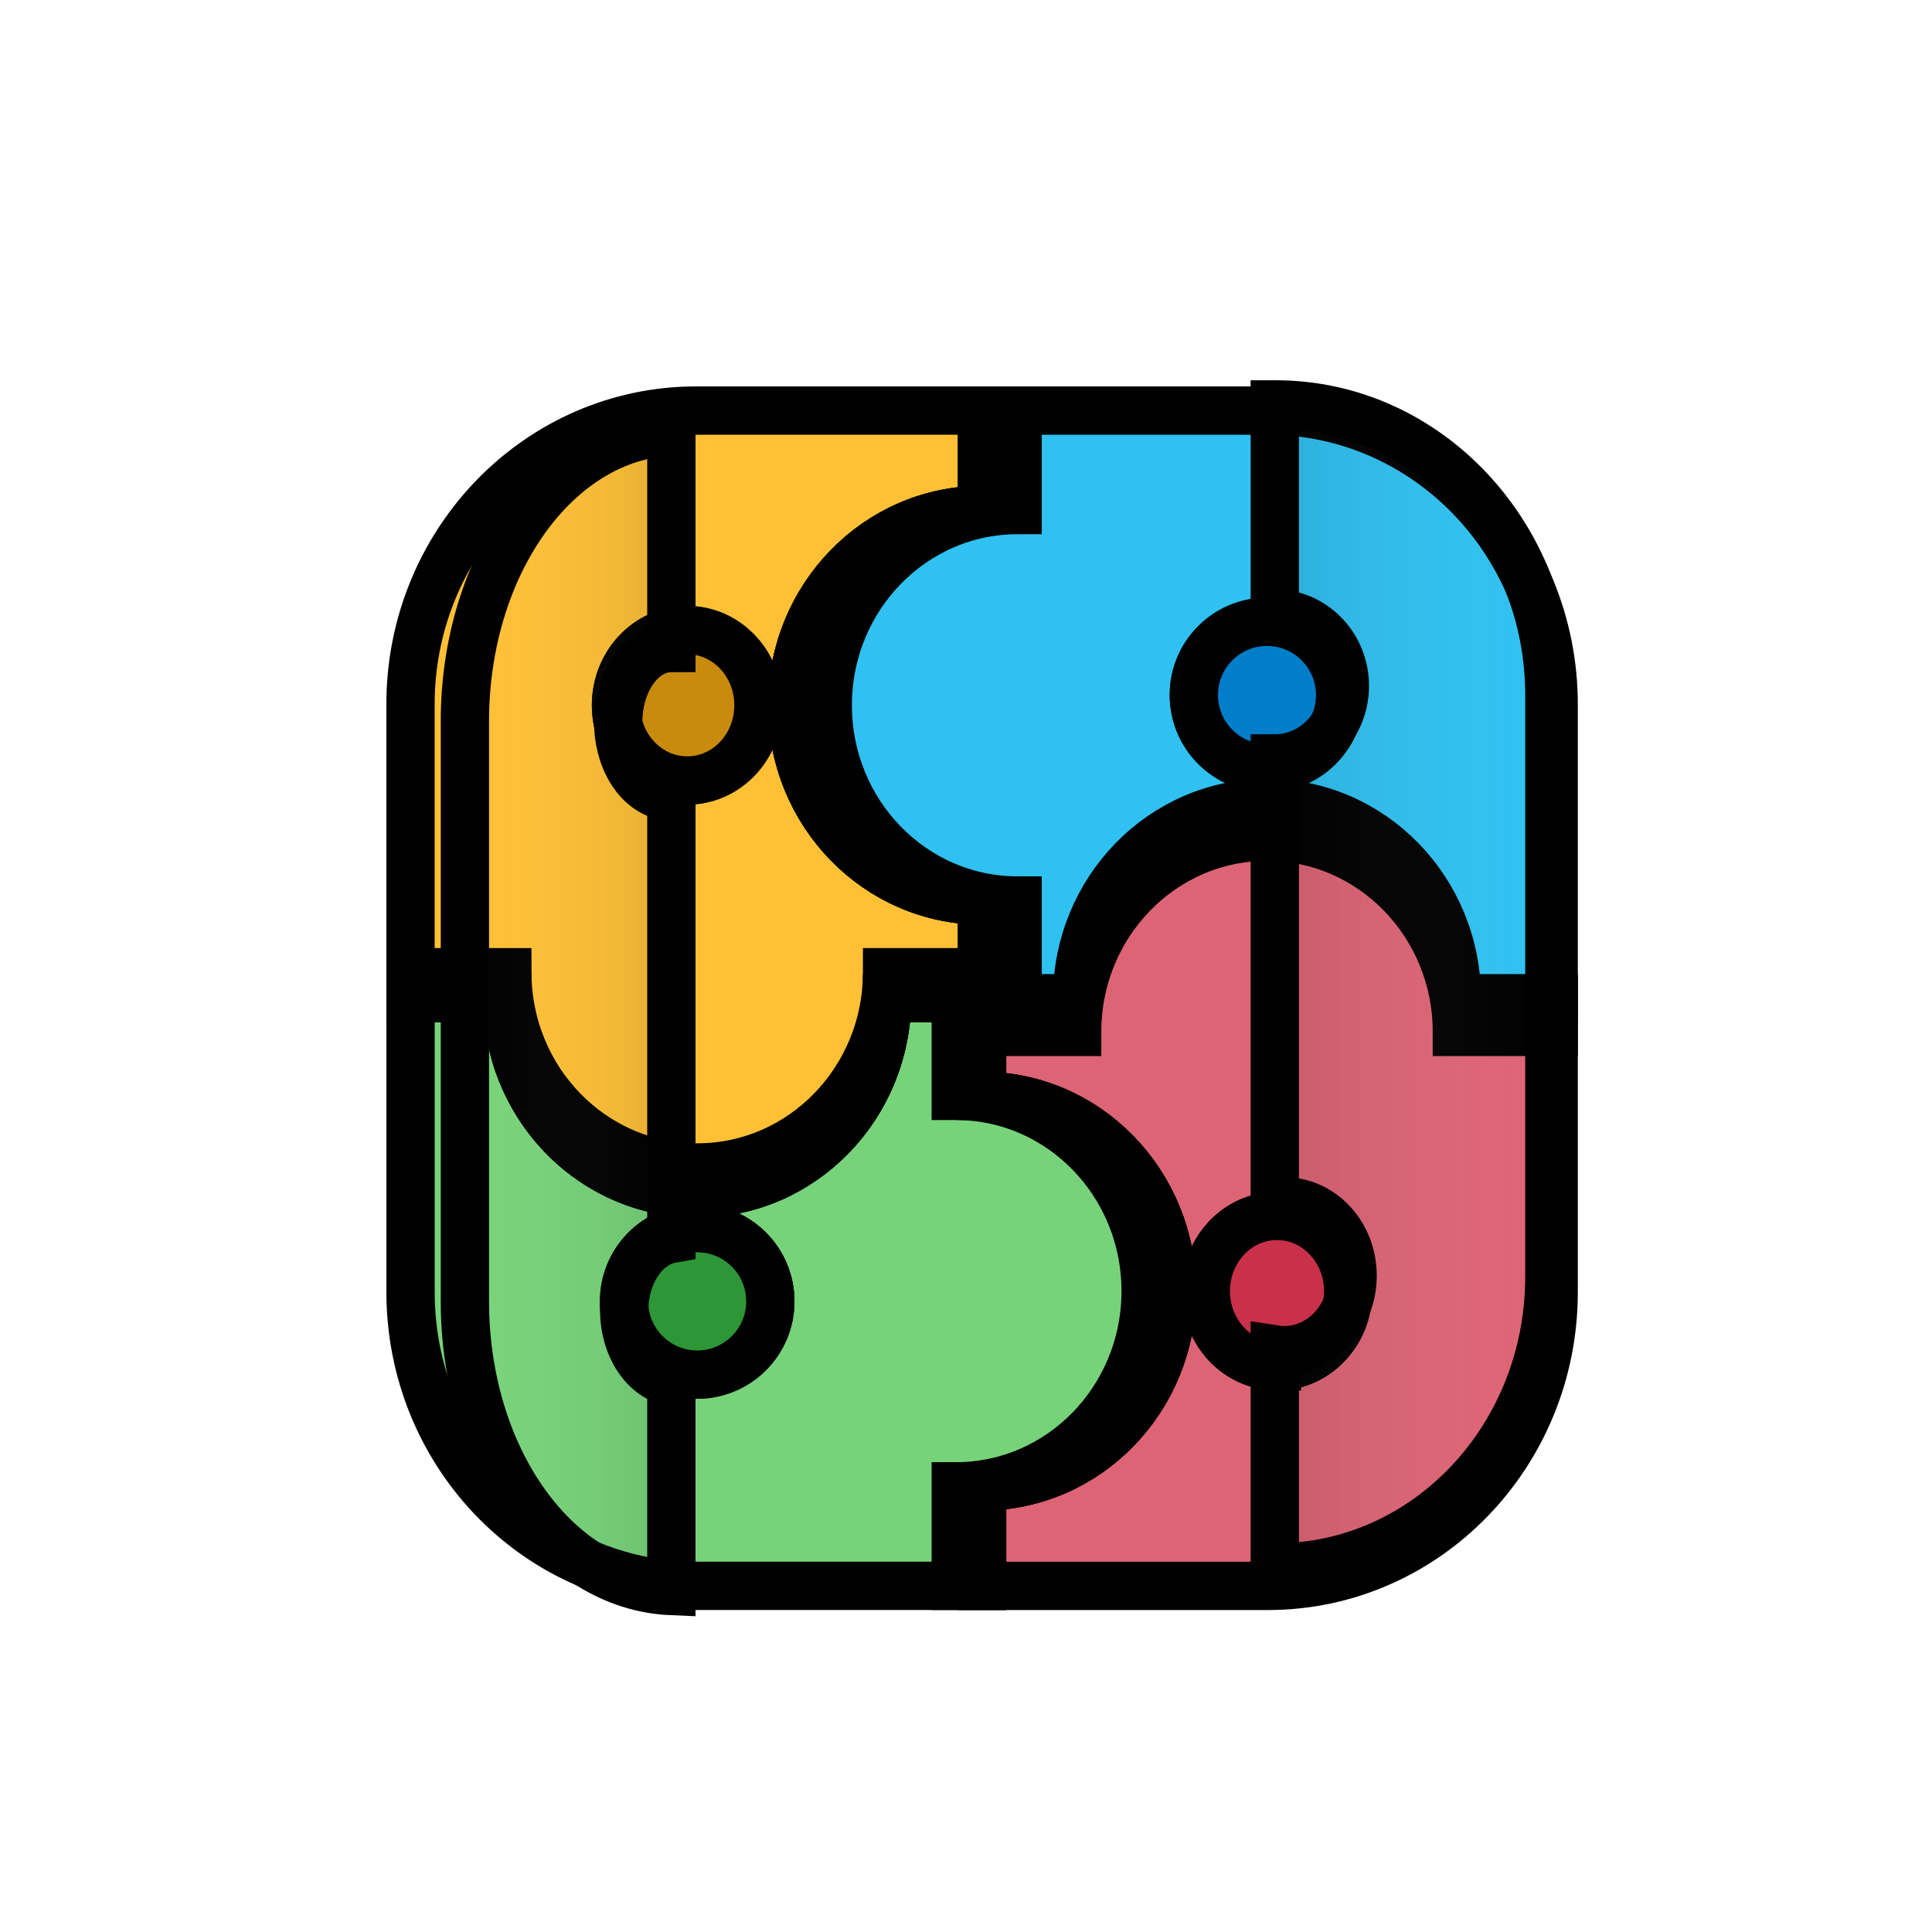 <svg width="40" height="40" xmlns="http://www.w3.org/2000/svg" xmlns:xlink="http://www.w3.org/1999/xlink" enable-background="new 0 0 512 512">
 <defs>
  <linearGradient id="lg1">
   <stop offset="0"/>
   <stop stop-opacity="0" stop-color="#fff" offset="1"/>
  </linearGradient>
  <linearGradient y2="0.5" y1="0.5" xlink:href="#lg1" x2="1" x1="0" id="SVGID_1_"/>
  <linearGradient y2="0.5" y1="0.5" xlink:href="#lg1" x2="0" x1="1" id="SVGID_2_"/>
 </defs>
 <g>
  <title>Layer 1</title>
  <g stroke="null" id="svg_1">
   <g stroke="null" id="svg_2">
    <path stroke="null" id="svg_3" fill="#dd6475" d="m30.163,20.667c0,-2.232 -1.76,-4.041 -3.931,-4.042l-0.001,0c-2.171,0 -3.931,1.809 -3.931,4.042l-1.967,0l0,2.023c2.171,0 3.931,1.809 3.931,4.042s-1.76,4.042 -3.931,4.042l0,2.06l5.917,0c3.267,0 5.917,-2.724 5.917,-6.083l0,-6.083l-2.004,0zm-3.724,7.622c-0.07,0 -0.139,-0.005 -0.206,-0.016c-0.717,-0.106 -1.268,-0.755 -1.268,-1.542c0,-0.786 0.551,-1.436 1.268,-1.541c0.067,-0.01 0.136,-0.016 0.206,-0.016c0.814,0 1.474,0.697 1.474,1.557c0,0.86 -0.66,1.557 -1.474,1.557z"/>
    <path stroke="null" id="svg_4" opacity="0.2" d="m30.163,20.667c0,-2.232 -1.76,-4.042 -3.931,-4.042s-3.931,1.809 -3.931,4.042l-1.967,0l0,0.698l1.967,0c0,-2.233 1.76,-4.042 3.931,-4.042s3.931,1.809 3.931,4.042l2.004,0l0,-0.698l-2.004,0z"/>
    <path stroke="null" id="svg_5" fill="#c9314b" d="m27.913,26.731c0,0.86 -0.66,1.557 -1.474,1.557s-1.474,-0.697 -1.474,-1.557c0,-0.86 0.66,-1.557 1.474,-1.557s1.474,0.697 1.474,1.557z"/>
    <path stroke="null" id="svg_6" fill="#77d379" d="m20.333,22.689l0,-2.023l-1.967,0c0,2.232 -1.76,4.042 -3.931,4.042c-0.069,0 -0.138,-0.002 -0.206,-0.005c-2.075,-0.111 -3.725,-1.875 -3.725,-4.036l-2.004,0l0,6.083c0,3.295 2.548,5.978 5.729,6.08c0.062,0.002 0.125,0.003 0.188,0.003l5.917,0l0,-2.06c2.171,0 3.931,-1.81 3.931,-4.042s-1.76,-4.042 -3.931,-4.042zm-5.898,5.77c-0.07,0 -0.139,-0.005 -0.206,-0.014c-0.739,-0.1 -1.308,-0.734 -1.308,-1.502s0.569,-1.402 1.308,-1.502c0.067,-0.01 0.136,-0.014 0.206,-0.014c0.836,0 1.514,0.679 1.514,1.517c0,0.837 -0.678,1.516 -1.514,1.516z"/>
    <path stroke="null" id="svg_7" opacity="0.2" d="m20.333,22.689l0,-2.023l-0.545,0l0,2.023c2.171,0 3.931,1.809 3.931,4.042s-1.76,4.042 -3.931,4.042l0,2.06l0.545,0l0,-2.06c2.171,0 3.931,-1.81 3.931,-4.042s-1.76,-4.042 -3.931,-4.042z"/>
    <path stroke="null" id="svg_8" fill="#2d9637" d="m15.949,26.944c0,0.837 -0.678,1.516 -1.514,1.516c-0.837,0 -1.515,-0.679 -1.515,-1.516c0,-0.838 0.678,-1.517 1.515,-1.517c0.836,0 1.514,0.679 1.514,1.517z"/>
    <path stroke="null" id="svg_9" fill="#ffc035" d="m20.333,10.56l0,-2.06l-5.917,0c-0.063,0 -0.126,0.001 -0.188,0.003c-3.18,0.101 -5.729,2.785 -5.729,6.08l0,6.083l2.004,0c0,2.161 1.65,3.926 3.725,4.036c0.068,0.003 0.137,0.005 0.206,0.005c2.171,0 3.931,-1.809 3.931,-4.042l1.967,0l0,-2.023c-2.171,0 -3.931,-1.809 -3.931,-4.042s1.76,-4.042 3.931,-4.042zm-6.105,5.599l-0.001,0c-0.814,0 -1.474,-0.697 -1.474,-1.557c0,-0.86 0.66,-1.557 1.474,-1.557l0.001,0c0.815,0.001 1.474,0.697 1.474,1.557c0,0.86 -0.66,1.557 -1.474,1.557z"/>
    <path stroke="null" id="svg_10" opacity="0.2" d="m18.366,20.129c0,2.232 -1.76,4.042 -3.931,4.042s-3.931,-1.809 -3.931,-4.042l-2.004,0l0,0.538l2.004,0c0,2.232 1.76,4.042 3.931,4.042s3.931,-1.809 3.931,-4.042l1.967,0l0,-0.538l-1.967,0z"/>
    <path stroke="null" id="svg_11" fill="#c98b0e" d="m15.703,14.602c0,0.86 -0.66,1.557 -1.475,1.557c-0.814,0 -1.474,-0.697 -1.474,-1.557c0,-0.86 0.66,-1.557 1.474,-1.557c0.815,0 1.475,0.697 1.475,1.557z"/>
    <path stroke="null" id="svg_12" fill="#2fc1f1" d="m26.25,8.5l-5.917,0l0,2.06c-2.171,0 -3.931,1.81 -3.931,4.042s1.76,4.042 3.931,4.042l0,2.023l1.967,0c0,-2.232 1.76,-4.042 3.931,-4.042l0.001,0c2.171,0.001 3.931,1.809 3.931,4.042l2.004,0l0,-6.083c0,-3.359 -2.649,-6.083 -5.917,-6.083zm-0.018,7.406c-0.837,0 -1.515,-0.679 -1.515,-1.517s0.678,-1.516 1.515,-1.516c0.836,0 1.514,0.679 1.514,1.516s-0.678,1.517 -1.514,1.517z"/>
    <path stroke="null" id="svg_13" opacity="0.2" d="m21.069,10.56l0,-2.06l-0.736,0l0,2.06c-2.171,0 -3.931,1.81 -3.931,4.042s1.76,4.042 3.931,4.042l0,2.023l0.736,0l0,-2.023c-2.171,0 -3.931,-1.809 -3.931,-4.042s1.76,-4.042 3.931,-4.042z"/>
    <path stroke="null" id="svg_14" fill="#007eca" d="m27.746,14.39c0,0.837 -0.678,1.517 -1.514,1.517c-0.837,0 -1.515,-0.679 -1.515,-1.517s0.678,-1.516 1.515,-1.516c0.836,0 1.514,0.679 1.514,1.516z"/>
    <g stroke="null" id="svg_15" fill="none">
     <path stroke="null" id="svg_16" d="m22.301,20.667l-0.001,0"/>
     <path stroke="null" id="svg_17" d="m10.504,20.667l-0.001,0"/>
    </g>
   </g>
  </g>
  <path stroke="null" id="svg_18" opacity="0.1" fill="url(#SVGID_1_)" d="m32.078,14.394l0,12.039c0,3.324 -2.538,6.019 -5.668,6.019l-0.017,0l0,-4.513c0.064,0.01 0.131,0.015 0.198,0.015c0.78,0 1.413,-0.69 1.413,-1.541c0,-0.851 -0.632,-1.54 -1.413,-1.54c-0.067,0 -0.133,0.005 -0.198,0.015l0,-9.186c0.801,0 1.451,-0.672 1.451,-1.501s-0.65,-1.5 -1.451,-1.5l0,-4.328l0.017,0c3.13,0 5.668,2.695 5.668,6.019z"/>
  <path stroke="null" id="svg_19" opacity="0.1" fill="url(#SVGID_2_)" d="m12.8,14.953c0,0.849 0.493,1.537 1.1,1.537l0,0l0,9.16c-0.552,0.099 -0.976,0.725 -0.976,1.482s0.425,1.383 0.976,1.482l0,4.327c-2.373,-0.1 -4.275,-2.748 -4.275,-6l0,-12.006c0,-3.251 1.902,-5.899 4.275,-6l0,4.481l-0,0c-0.608,0 -1.1,0.688 -1.1,1.536z"/>
 </g>
</svg>